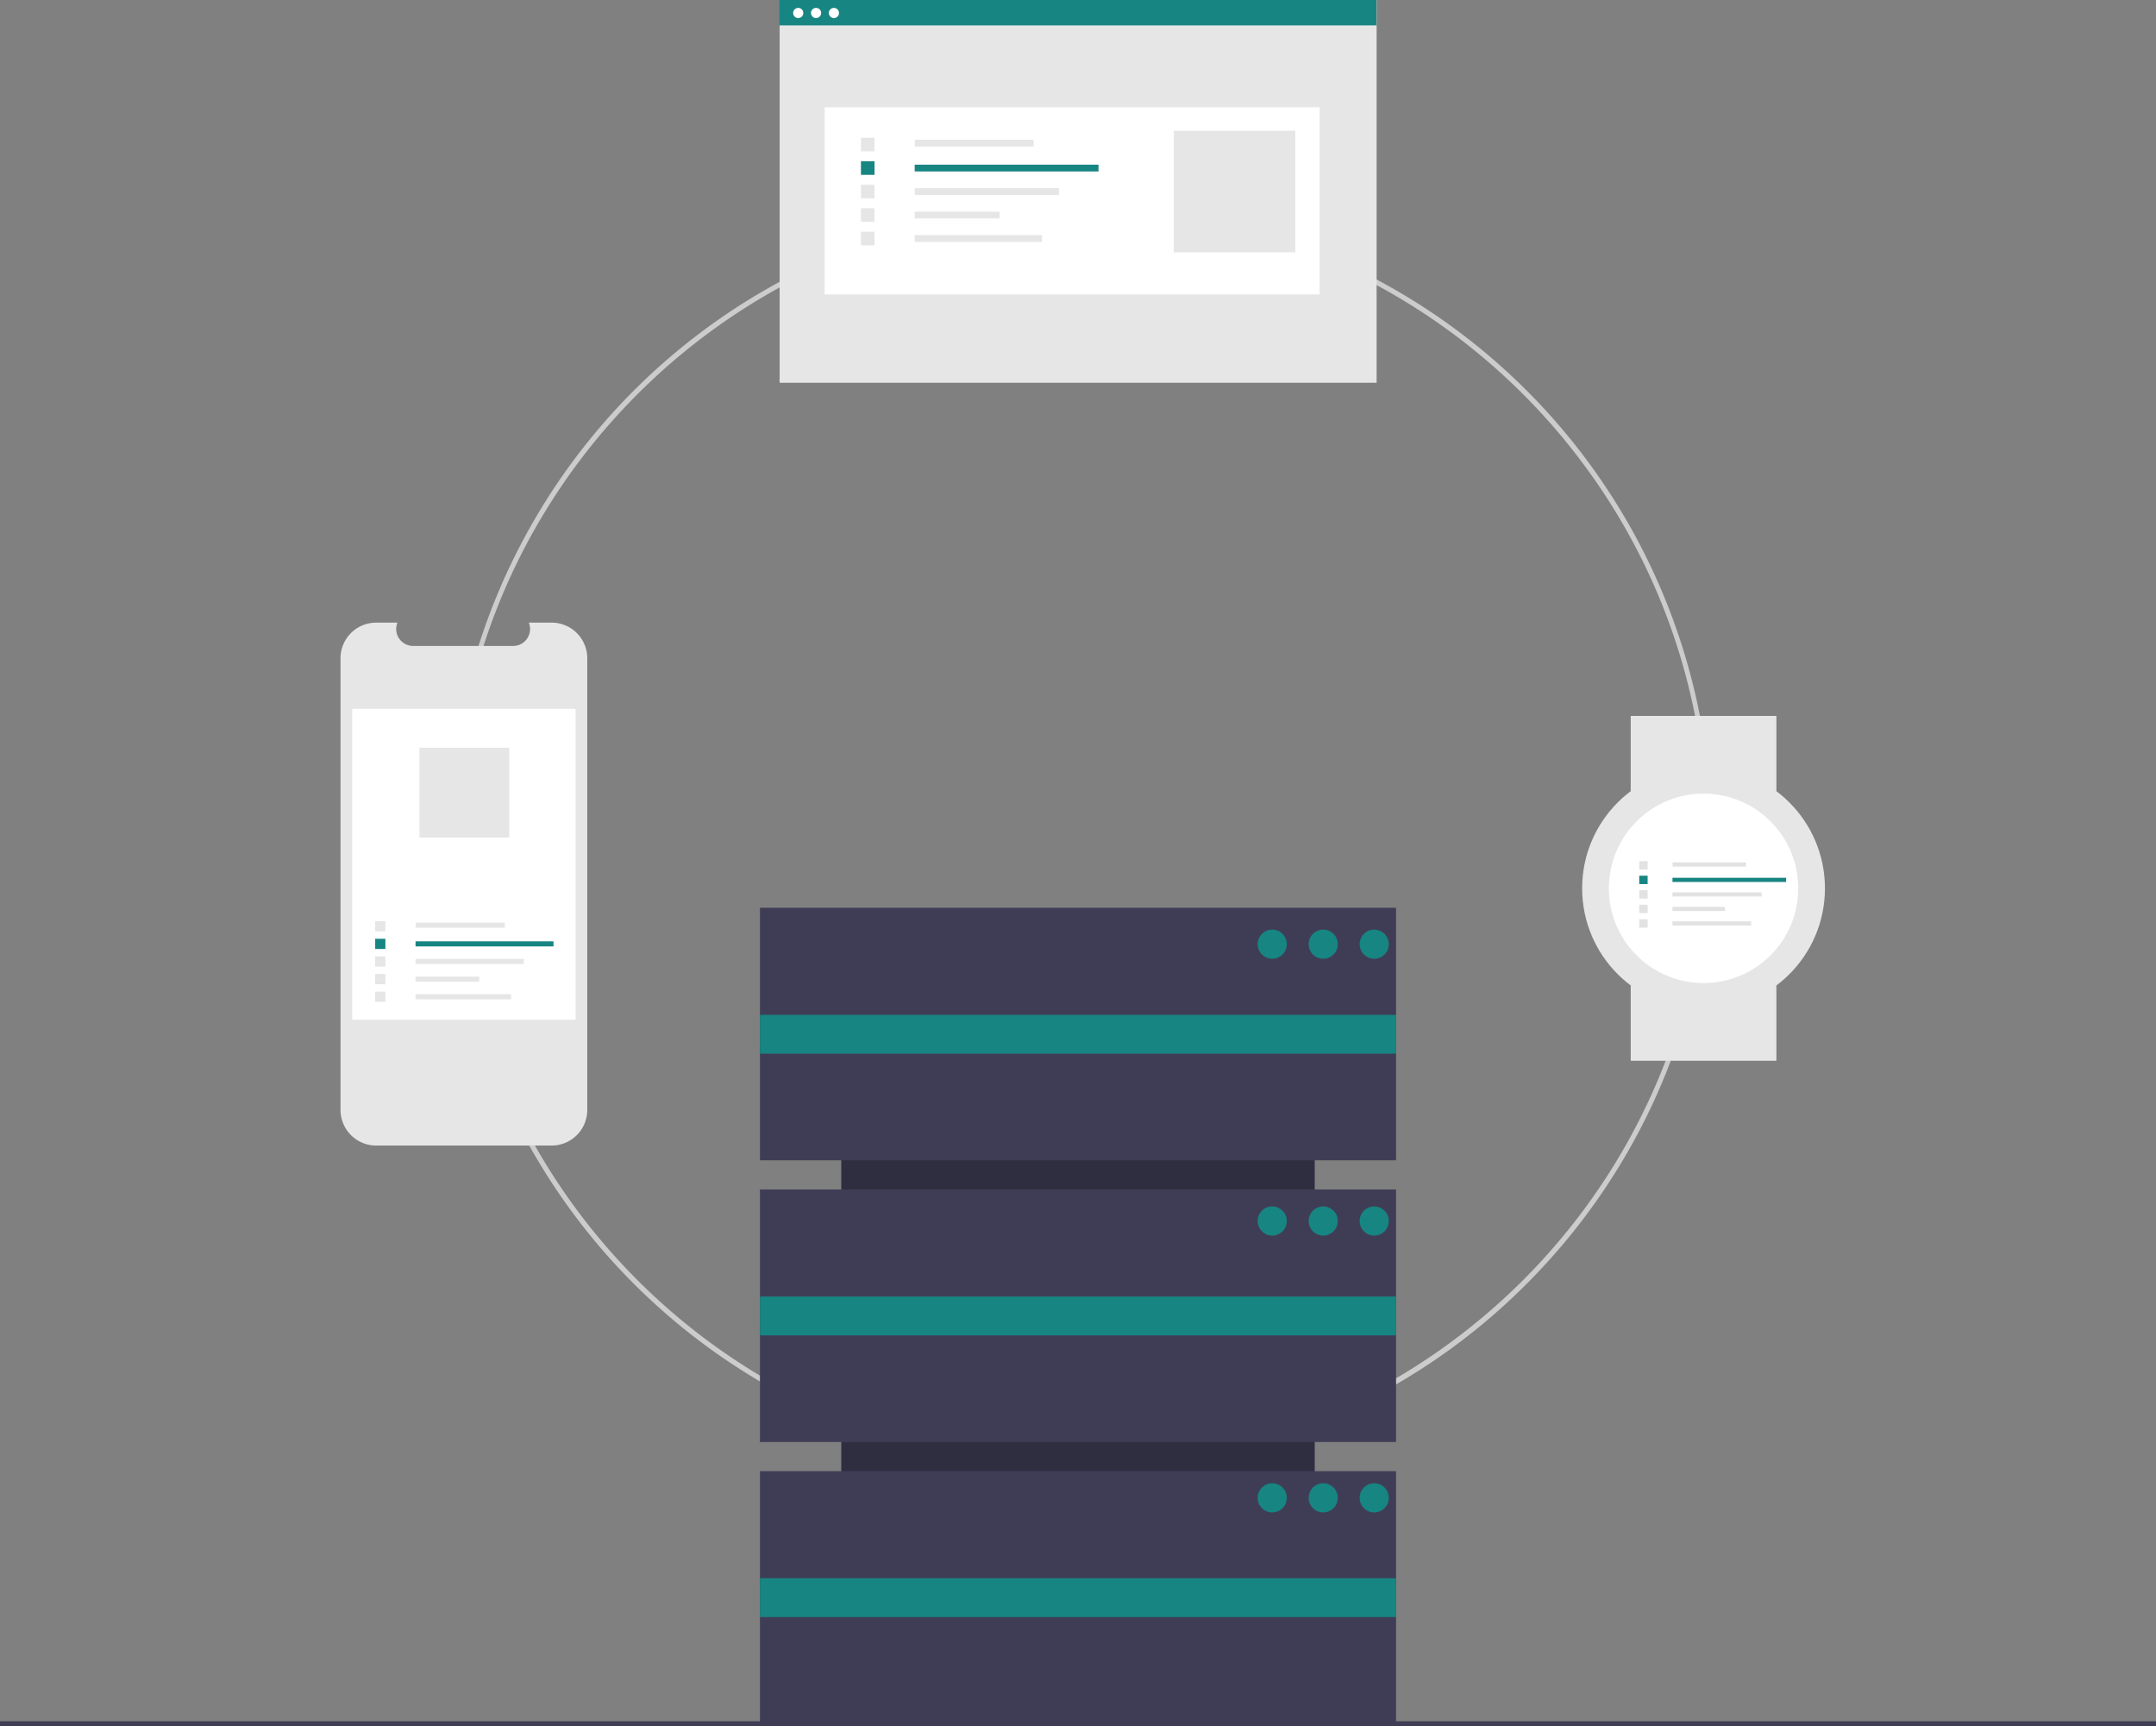 <?xml version="1.0" encoding="UTF-8"?>
<svg xmlns="http://www.w3.org/2000/svg" xmlns:xlink="http://www.w3.org/1999/xlink" data-name="Layer 1" width="888" height="710.807" viewBox="0 0 888 710.807">
  <rect x="0" y="0" width="888" height="710.807" fill="#808080" stroke="none"/>
  <title>server_cluster</title>
  <path d="M600.936,699.404a260.064,260.064,0,1,1,183.894-76.171A258.365,258.365,0,0,1,600.936,699.404Zm0-518.129c-142.297,0-258.064,115.768-258.064,258.065s115.768,258.064,258.064,258.064S859,581.637,859,439.34,743.232,181.275,600.936,181.275Z" transform="translate(-156 -94.596)" fill="#ccc"></path>
  <rect x="469" y="509.904" width="262" height="195" transform="translate(1051.404 -87.193) rotate(90)" fill="#2f2e41"></rect>
  <rect x="313" y="373.807" width="262" height="104" fill="#3f3d56"></rect>
  <rect x="313" y="489.807" width="262" height="104" fill="#3f3d56"></rect>
  <rect x="313" y="605.807" width="262" height="104" fill="#3f3d56"></rect>
  <rect x="313" y="417.904" width="262" height="16" fill="#178582"></rect>
  <rect x="313" y="533.904" width="262" height="16" fill="#178582"></rect>
  <rect x="313" y="649.904" width="262" height="16" fill="#178582"></rect>
  <circle cx="524" cy="388.807" r="6" fill="#178582"></circle>
  <circle cx="545" cy="388.807" r="6" fill="#178582"></circle>
  <circle cx="566" cy="388.807" r="6" fill="#178582"></circle>
  <circle cx="524" cy="502.807" r="6" fill="#178582"></circle>
  <circle cx="545" cy="502.807" r="6" fill="#178582"></circle>
  <circle cx="566" cy="502.807" r="6" fill="#178582"></circle>
  <circle cx="524" cy="616.807" r="6" fill="#178582"></circle>
  <circle cx="545" cy="616.807" r="6" fill="#178582"></circle>
  <circle cx="566" cy="616.807" r="6" fill="#178582"></circle>
  <rect y="708.807" width="888" height="2" fill="#3f3d56"></rect>
  <path d="M397.879,365.661v185.992a14.675,14.675,0,0,1-14.672,14.672H310.928a14.677,14.677,0,0,1-14.678-14.672V365.661a14.677,14.677,0,0,1,14.678-14.672h8.768a6.978,6.978,0,0,0,6.455,9.606h41.208a6.978,6.978,0,0,0,6.455-9.606h9.392A14.675,14.675,0,0,1,397.879,365.661Z" transform="translate(-156 -94.596)" fill="#e6e6e6"></path>
  <rect x="145.064" y="291.91" width="92" height="128" fill="#fff"></rect>
  <rect x="171.186" y="379.927" width="36.72" height="2.098" fill="#e6e6e6"></rect>
  <rect x="171.149" y="387.632" width="56.817" height="2.098" fill="#178582"></rect>
  <rect x="171.149" y="394.89" width="44.588" height="2.098" fill="#e6e6e6"></rect>
  <rect x="171.149" y="402.149" width="26.228" height="2.098" fill="#e6e6e6"></rect>
  <rect x="171.149" y="409.407" width="39.343" height="2.098" fill="#e6e6e6"></rect>
  <rect x="154.533" y="379.324" width="4.197" height="4.197" fill="#e6e6e6"></rect>
  <rect x="154.533" y="386.582" width="4.197" height="4.197" fill="#178582"></rect>
  <rect x="154.533" y="393.841" width="4.197" height="4.197" fill="#e6e6e6"></rect>
  <rect x="154.533" y="401.1" width="4.197" height="4.197" fill="#e6e6e6"></rect>
  <rect x="154.533" y="408.358" width="4.197" height="4.197" fill="#e6e6e6"></rect>
  <rect x="172.751" y="307.91" width="36.998" height="36.998" fill="#e6e6e6"></rect>
  <rect x="321.111" y="0.139" width="245.884" height="157.475" fill="#e6e6e6"></rect>
  <rect x="339.647" y="44.195" width="203.861" height="77.035" fill="#fff"></rect>
  <rect x="376.789" y="57.542" width="48.927" height="2.796" fill="#e6e6e6"></rect>
  <rect x="376.74" y="67.807" width="75.705" height="2.796" fill="#178582"></rect>
  <rect x="376.74" y="77.479" width="59.411" height="2.796" fill="#e6e6e6"></rect>
  <rect x="376.74" y="87.151" width="34.948" height="2.796" fill="#e6e6e6"></rect>
  <rect x="376.74" y="96.822" width="52.422" height="2.796" fill="#e6e6e6"></rect>
  <rect x="354.601" y="56.738" width="5.592" height="5.592" fill="#e6e6e6"></rect>
  <rect x="354.601" y="66.409" width="5.592" height="5.592" fill="#178582"></rect>
  <rect x="354.601" y="76.081" width="5.592" height="5.592" fill="#e6e6e6"></rect>
  <rect x="354.601" y="85.753" width="5.592" height="5.592" fill="#e6e6e6"></rect>
  <rect x="354.601" y="95.424" width="5.592" height="5.592" fill="#e6e6e6"></rect>
  <rect x="483.445" y="53.847" width="50.059" height="50.059" fill="#e6e6e6"></rect>
  <rect x="321.006" width="245.884" height="10.446" fill="#178582"></rect>
  <circle cx="328.768" cy="5.341" r="2.097" fill="#fff"></circle>
  <circle cx="336.117" cy="5.341" r="2.097" fill="#fff"></circle>
  <circle cx="343.466" cy="5.341" r="2.097" fill="#fff"></circle>
  <rect x="671.648" y="294.807" width="60" height="31" fill="#e6e6e6"></rect>
  <rect x="671.648" y="405.807" width="60" height="31" fill="#e6e6e6"></rect>
  <circle cx="701.648" cy="365.807" r="50" fill="#e6e6e6"></circle>
  <circle cx="701.648" cy="365.807" r="39" fill="#fff"></circle>
  <rect x="688.877" y="355.122" width="30.247" height="1.728" fill="#e2e2e2"></rect>
  <rect x="688.846" y="361.468" width="46.802" height="1.728" fill="#178582"></rect>
  <rect x="688.846" y="367.447" width="36.728" height="1.728" fill="#e2e2e2"></rect>
  <rect x="688.846" y="373.426" width="21.605" height="1.728" fill="#e2e2e2"></rect>
  <rect x="688.846" y="379.405" width="32.407" height="1.728" fill="#e2e2e2"></rect>
  <rect x="675.16" y="354.625" width="3.457" height="3.457" fill="#e2e2e2"></rect>
  <rect x="675.16" y="360.604" width="3.457" height="3.457" fill="#178582"></rect>
  <rect x="675.16" y="366.583" width="3.457" height="3.457" fill="#e2e2e2"></rect>
  <rect x="675.16" y="372.562" width="3.457" height="3.457" fill="#e2e2e2"></rect>
  <rect x="675.16" y="378.541" width="3.457" height="3.457" fill="#e2e2e2"></rect>
</svg>

